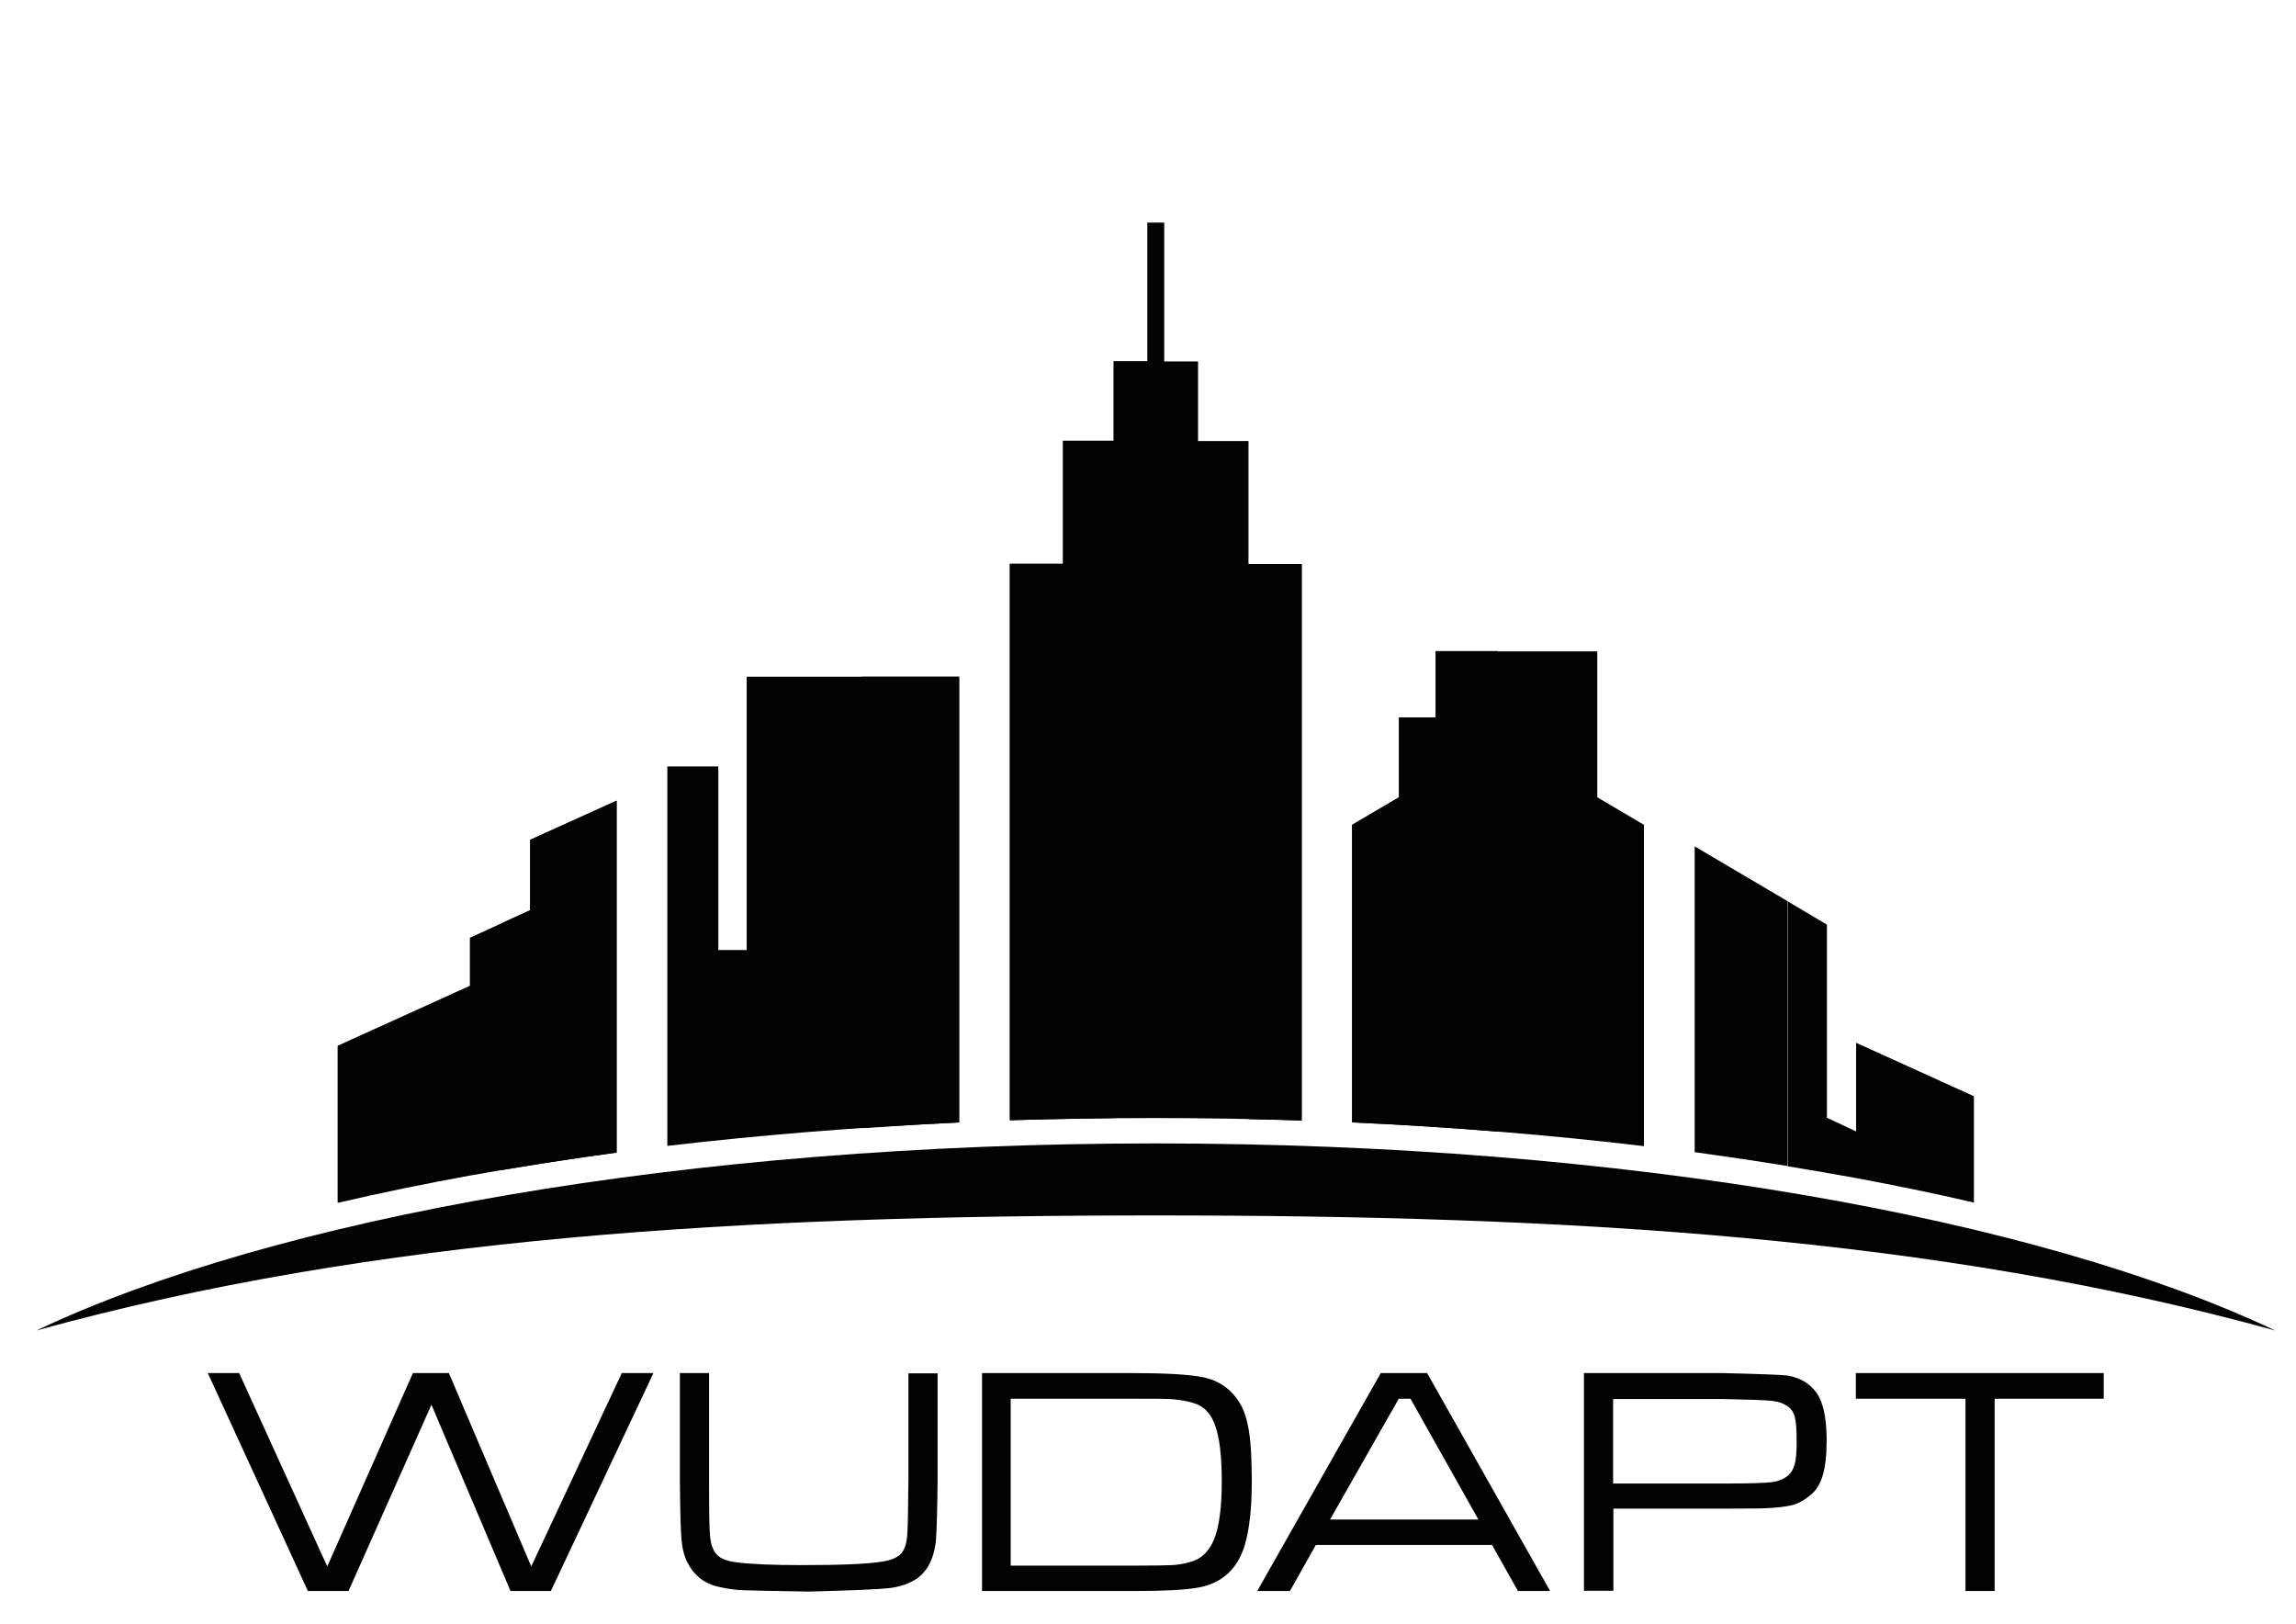 <?xml version="1.0" encoding="utf-8"?>
<!-- Generator: Adobe Illustrator 22.0.1, SVG Export Plug-In . SVG Version: 6.00 Build 0)  -->
<svg version="1.1" id="Ebene_1" xmlns="http://www.w3.org/2000/svg" xmlns:xlink="http://www.w3.org/1999/xlink" x="0px" y="0px"
	 viewBox="0 0 841.9 595.3" style="enable-background:new 0 0 841.9 595.3;" xml:space="preserve">
<style type="text/css">
	.st0{fill:#010202;}
</style>
<g id="Title_10_">
	<path id="XMLID_2690_" class="st0" d="M76.2,503.4h11.5l32.3,70.9l0,0l31.4-70.9h13.2l30.2,70.9l0,0l33.2-70.9h11.6L202,583.3
		h-14.8l-29-68.3l-30.4,68.3h-14.9L76.2,503.4z"/>
	<path id="XMLID_2684_" class="st0" d="M249.3,503.4H260v39.2c0,11.6,0.1,18.5,0.4,20.9c0.3,3,1.2,5.2,2.6,6.6
		c1.4,1.4,3.8,2.3,7.2,2.7c5.5,0.7,13.5,1,23.9,1c14.3,0,24.1-0.4,29.5-1.3c3.2-0.5,5.5-1.5,6.8-2.9c1.3-1.5,2.1-3.8,2.3-7.1
		c0.2-3,0.3-9.6,0.4-19.8v-39.2h10.7v39.2c-0.1,10.6-0.3,18-0.6,22c-0.7,6.9-3.3,11.8-7.7,14.5c-2.7,1.6-6,2.7-10,3.1
		c-3.9,0.4-13.5,0.8-28.9,1.2c-13.5-0.2-21.5-0.4-24.2-0.5c-2.7-0.1-5.6-0.5-8.7-1.2c-5.3-1.1-9.1-4.1-11.6-8.9
		c-1.2-2.3-1.9-5.1-2.2-8.4c-0.3-3.2-0.5-10.5-0.6-21.8V503.4z"/>
	<path id="XMLID_2676_" class="st0" d="M360.1,583.3v-79.9h55.1c12.2,0,20.8,0.5,25.8,1.5c6,1.2,10.5,4.4,13.6,9.5
		c1.6,2.6,2.7,6.1,3.4,10.5c0.7,4.4,1,10.5,1,18.4c0,9.8-0.9,17.6-2.6,23.3c-2.7,8.8-8.5,14-17.4,15.5c-4.6,0.8-12.2,1.2-22.9,1.2
		H360.1z M370.7,574h44.8c7.7,0,12.5-0.1,14.3-0.2c1.9-0.1,3.9-0.4,6.1-1c4.3-1,7.4-3.8,9.3-8.5s2.8-11.8,2.8-21.5
		c0-12.6-1.6-20.8-4.9-24.8c-1.2-1.5-2.8-2.7-4.8-3.4s-4.7-1.3-8.1-1.6c-2-0.2-7.1-0.2-15.3-0.2h-44.3V574z"/>
	<path id="XMLID_2668_" class="st0" d="M580.8,583.3v-79.9h50.6c13.3,0.3,21.3,0.6,24,0.9c2.5,0.4,4.9,1.3,7,2.7
		c2.1,1.5,3.7,3.3,4.8,5.5c1.7,3.5,2.6,8.7,2.6,15.6c0,5.4-0.5,9.6-1.4,12.7c-0.9,3.1-2.4,5.6-4.5,7.3c-2.1,1.8-4.4,3.1-6.7,3.7
		c-2.3,0.6-5.9,1-10.8,1.2c-1.8,0-6.7,0.1-14.9,0.1h-39.9v30.1H580.8z M591.5,543.9h39.9c9.8,0,15.8-0.2,18.2-0.5
		c2.4-0.3,4.4-1.1,6-2.4c1.2-1,2-2.4,2.5-4.2c0.5-1.8,0.7-4.6,0.7-8.3c0-4.1-0.2-7-0.6-8.7c-0.4-1.7-1.2-3.1-2.4-4
		c-1.6-1.2-3.5-1.9-5.9-2.2c-2.4-0.3-8.5-0.5-18.5-0.7h-39.9V543.9z"/>
	<path id="XMLID_2662_" class="st0" d="M680.6,503.4h90.8v9.4h-40v70.5h-10.7v-70.5h-40.2V503.4z"/>
	<path id="XMLID_2654_" class="st0" d="M523.3,503.4h-17L461,583.3H473l9.5-16.9h64.6l9.5,16.9h11.8L523.3,503.4z M487.7,557.1
		l25.2-44.3h4.3l24.9,44.3H487.7z"/>
</g>
<path id="Line_10_" class="st0" d="M423.8,419.2c-172,0-323.3,27.3-410.5,68.6c124.1-34.3,259-42.2,410.5-42.2s286.4,7.9,410.5,42.2
	C747.1,446.5,595.8,419.2,423.8,419.2z"/>
<g id="Buildings_10_">
	<g id="XMLID_2645_">
		<path id="XMLID_2649_" class="st0" d="M351.7,411.5V248.1h-77.9v100.2h-10.4V281h-18.7v139.1C279,416.1,314.9,413.2,351.7,411.5z"
			/>
		<path id="XMLID_2646_" class="st0" d="M316.1,413.6c11.8-0.8,23.6-1.5,35.6-2.1V248.1h-35.6V413.6z"/>
	</g>
	<g id="XMLID_2639_">
		<path id="XMLID_2642_" class="st0" d="M423.8,409.9c18,0,35.8,0.3,53.5,0.9v-204h-19.5v-45.1h-18.5v-29.2h-12.4V81.6h-6.2v50.8
			h-12.4v29.2h-18.5v45.1h-19.5v204C387.9,410.2,405.8,409.9,423.8,409.9z"/>
		<path id="XMLID_2641_" class="st0" d="M389.8,161.6v45.1h-19.5v204c12.6-0.4,25.2-0.6,38-0.8V161.6H389.8z"/>
		<path id="XMLID_2640_" class="st0" d="M477.3,206.8h-19.5v203.5c6.5,0.1,13,0.3,19.5,0.5V206.8z"/>
	</g>
	<g id="XMLID_2634_">
		<path id="XMLID_2636_" class="st0" d="M585.7,292.3v-26.7V263v-24.2h-36.3h-22.9V263H513v29.3l-17.2,10.1v109.1
			c36.8,1.7,72.7,4.6,107,8.7V302.4L585.7,292.3z"/>
		<path id="XMLID_2635_" class="st0" d="M526.4,238.7V263H513v29.3l-17.2,10.1v109.1c18.1,0.8,35.9,1.9,53.5,3.4V238.7H526.4z"/>
	</g>
	<g id="XMLID_2629_">
		<path id="XMLID_2633_" class="st0" d="M680.6,382.3L680.6,382.3l0,32.5l-10.7-5v-32.4v-38.4l-14.3-8.5v97.1
			c8.4,1.4,16.8,2.8,25,4.3c14.8,2.8,29.3,5.7,43.2,9v-39L680.6,382.3z"/>
		<path id="XMLID_2630_" class="st0" d="M621.4,310.3v45.1v4.4v62.6c11.6,1.6,23,3.3,34.1,5.1v-97.1L621.4,310.3z"/>
	</g>
	<g id="XMLID_2624_">
		<path id="XMLID_2626_" class="st0" d="M194.4,307.9v25.8l-22.1,10.1v17.6l-48.5,22V441c31.7-7.4,66-13.6,102.3-18.4v-54v-31.7
			v-43.3L194.4,307.9z"/>
		<path id="XMLID_2625_" class="st0" d="M226.1,368.5v-31.7v-43.3l-31.7,14.4v25.8l-10.5,4.8V429c13.8-2.3,27.8-4.5,42.2-6.5V368.5z
			"/>
	</g>
</g>
</svg>
